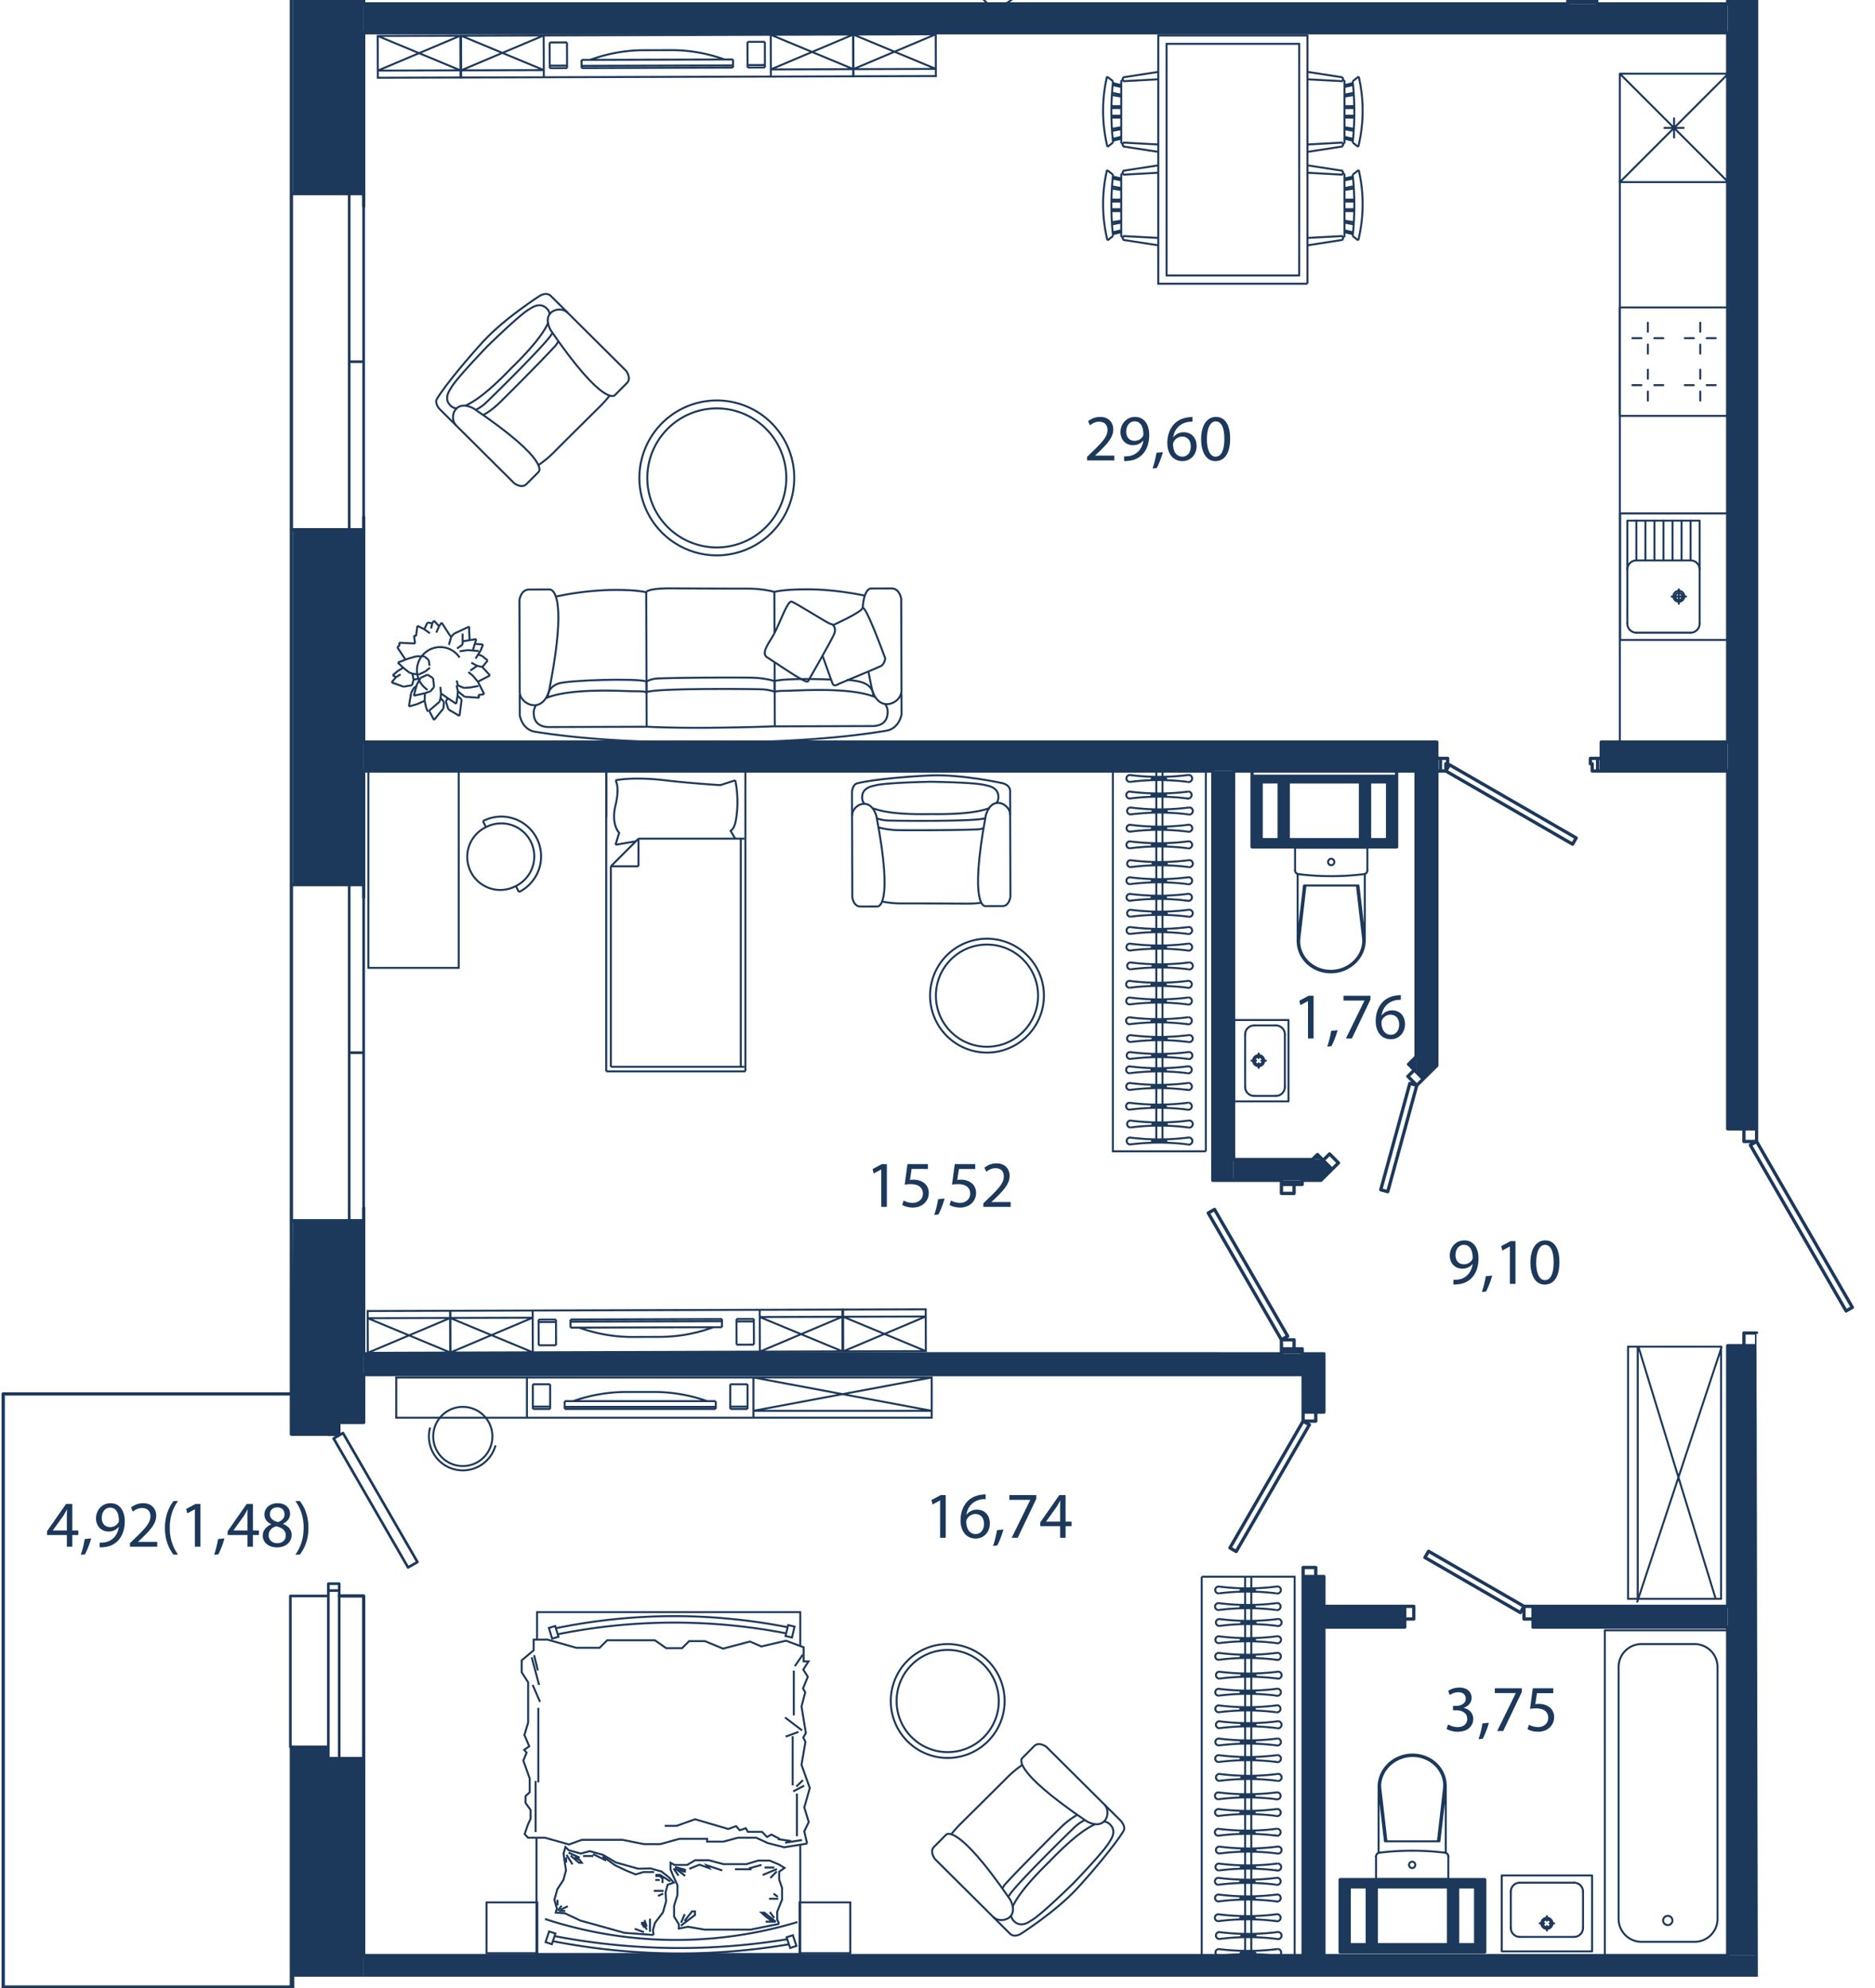 <svg version="1.1" xmlns="http://www.w3.org/2000/svg" xmlns:xlink="http://www.w3.org/1999/xlink" viewBox="0.385 379.07 142.734 151.319"><path fill="none" d="M134.202 529.509H22.789v.88H.385v-45.633h22.019V379.07h111.908v86.091h8.807v15.413h-9.028z"></path><path fill="none" d="M28.183 381.546h103.624v146.146H28.183v-27.33h-5.78v29.807H.607v-45.33h21.798v3.633h5.614z"></path><clipPath id="a"><path fill="none" d="M134.202 529.509H22.789v.88H.385v-45.633h22.019V379.07h111.908v86.091h8.807v15.413h-9.028z"></path></clipPath><g clip-path="url(#a)"><path fill-rule="evenodd" clip-rule="evenodd" fill="#1c385a" d="M28.068 765.076v-7.448H22.69v7.448h5.38zm-5.379-33.029h5.38V713.53h-2.804l-2.877.072.301 18.446zm2.531-44.1h2.848V662.82H22.69l-.118 25.128h2.65zm2.848-50.708v-24.876H22.69v24.876h5.38zm0-50.457V566.74h-2.69l-.037-.894h-2.774v20.936h5.501zm0-45.623v-28.25h-2.687v-.893h-2.814v30.037h2.774v-.894h2.727zm-1.847-53.83h1.847v-15.352H22.69l-.122 16.245 3.639.042.015-.935zm1.847-40.933v-27.009H22.69v27.009h5.38zm-5.379-52.59h5.38v-25.735h-5.38v25.735zm0-51.317h5.38v-21.18h-5.38v21.18zm0-46.76h5.38V277.04h-2.69v-.894h-2.812l.122 19.581zm2.857-44.269h2.522v-22.555h-3.062l.179-.894h-2.618v24.343h2.812l.167-.894zm.464-48.136h2.058v-20.768H22.69l-.122 21.662 3.443.04v-.934zm2.058-46.349v-21.06H22.69v21.06h5.38zm0-46.64V85.183H22.69v25.152h5.38zM22.69 59.602h5.38V42.548h-5.38v17.055zm0-42.635h5.38V.945h-5.502l.122 16.022z"></path><path fill-rule="evenodd" clip-rule="evenodd" fill="#1c385a" d="M124.687 437.748h7.218v-2.2h-9.627v2.2h2.41zm-30.397 0h15.473v-2.2H28.068v2.2H94.29zm5.295 45.936v-1.582H28.068v1.582h71.517zm25.102-102.118h7.218v-2.2H28.068v2.2h96.619zM99.585 527.9h1.582v-28.847h-1.582v28.848zm0-41.362h1.582v-4.436h-1.582v4.436zm26.588 43.563h7.915v-1.1l.018-.013v-1.087H28.068v2.2h98.105zm-1.486-27.197h7.218v-1.582h-14.819v1.582h7.601zm-23.52 0h6.154v-1.582h-6.154v1.583zm1.237 24.722h11.003v-5.502h-11.003v5.501zm2.751-.55v-4.402h5.502v4.401h-5.502zm-2.063 0v-4.402h1.376v4.401h-1.376zm9.627 0h-1.375v-4.402h1.375v4.401zm-6.017-83.551v-5.501H95.7v5.5h11.002zm-2.75-.55H98.45v-4.402h5.5v4.401zm2.063 0h-1.376v-4.402h1.376v4.402zm-9.627 0v-4.402h1.375v4.402h-1.375zm12.34 18.213 1.035-1.025v-22.415h-1.582v22.887l.352.355.195.198zM97.935 468.9h3.004l.85-.842-.733-.74H94.29v1.581h3.645z"></path><path fill-rule="evenodd" clip-rule="evenodd" fill="#1c385a" d="M94.29 468.9v-31.152h-1.58V468.9h1.581z"></path><g fill="#1c385a"><path fill-rule="evenodd" clip-rule="evenodd" d="M100.939 467.318h.117l-.38-.384-.388.384h.65zm7.242-6.683v-1.131l-.566.56.436.44.13.131z"></path><path d="m100.798 467.318.13-.13m6.905-6.905.106-.107"></path></g><path fill-rule="evenodd" clip-rule="evenodd" fill="#1c385a" d="M97.935 482.102h1.581v-.378h-1.581v.378zm.962-12.893h.62v-.31h-1.582v.31h.962zm35.209 58.691v-46.416h-2.2V527.9h2.199zm-2.2-62.92h2.2V336.696h-2.2V464.98zm-12.17-85.614h2.2v-17.811h-1.1v.034h-1.1v17.777zm6.437 178.238h2.2V530.1h-2.2v27.503zm6.333 0h1.582V530.1h-1.582v27.503z"></path><path fill="none" stroke="#1c385a" stroke-width=".15" stroke-miterlimit="10" d="M124.321 481.558h7.08v19.192h-7.08zm.736 0v19.192m.047-19.197 5.887 19.197m-5.989.279 6.45-19.471m-35.812 17.51v28.702m-.471-28.702v28.702m2.372-19.656a.27.27 0 0 0 .34-.17.27.27 0 0 0-.169-.34.378.378 0 0 0-.086-.013m-4.447.009a17.51 17.51 0 0 0 4.447-.01m-4.447.01a.259.259 0 0 0-.283.233.26.26 0 0 0 .234.285h.042"></path><path fill="none" stroke="#1c385a" stroke-width=".15" stroke-miterlimit="10" d="M97.541 508.114a17.645 17.645 0 0 0-4.369.004"></path><path fill="none" stroke="#1c385a" stroke-width=".15" stroke-miterlimit="10" d="M95.926 507.87c0-.037-.25-.066-.555-.066-.308 0-.557.03-.557.067 0 .04.25.071.557.071.306 0 .555-.032.555-.071m1.601 1.508a.27.27 0 0 0 .17-.511.282.282 0 0 0-.085-.013m-4.448.007a17.65 17.65 0 0 0 4.448-.007m-4.448.007a.26.26 0 1 0-.006.52"></path><path fill="none" stroke="#1c385a" stroke-width=".15" stroke-miterlimit="10" d="M97.527 509.379a17.5 17.5 0 0 0-4.37.003"></path><path fill="none" stroke="#1c385a" stroke-width=".15" stroke-miterlimit="10" d="M95.912 509.135c0-.038-.25-.07-.555-.07-.308 0-.558.032-.558.07 0 .038.25.071.558.071.305 0 .555-.033.555-.071m1.68 1.455a.266.266 0 0 0 .338-.17.268.268 0 0 0-.254-.354m-4.446.007a17.53 17.53 0 0 0 4.446-.007m-4.446.007a.262.262 0 0 0-.284.237.263.263 0 0 0 .278.283"></path><path fill="none" stroke="#1c385a" stroke-width=".15" stroke-miterlimit="10" d="M97.592 510.59a17.544 17.544 0 0 0-4.368.003"></path><path fill="none" stroke="#1c385a" stroke-width=".15" stroke-miterlimit="10" d="M95.974 510.346c0-.039-.247-.07-.554-.07-.306 0-.554.031-.554.07 0 .04.248.07.554.07.307 0 .554-.03.554-.07m1.577 1.557a.269.269 0 0 0 .17-.51.247.247 0 0 0-.085-.016"></path><path fill="none" stroke="#1c385a" stroke-width=".15" stroke-miterlimit="10" d="M93.19 511.386c1.476.186 2.97.185 4.446-.005m-4.446.005a.259.259 0 0 0-.284.236c-.013.143.09.27.236.282.01.003.026.003.041.003m4.368-.004a17.487 17.487 0 0 0-4.368.004"></path><path fill="none" stroke="#1c385a" stroke-width=".15" stroke-miterlimit="10" d="M95.934 511.662c0-.04-.248-.072-.555-.072-.305 0-.554.032-.554.072 0 .037.25.067.554.067.307 0 .555-.03.555-.067m1.607 1.503a.269.269 0 1 0 .085-.523"></path><path fill="none" stroke="#1c385a" stroke-width=".15" stroke-miterlimit="10" d="M93.179 512.65c1.477.188 2.972.185 4.447-.006m-4.447.006a.26.26 0 1 0-.006.518"></path><path fill="none" stroke="#1c385a" stroke-width=".15" stroke-miterlimit="10" d="M97.541 513.165a17.693 17.693 0 0 0-4.369.003"></path><path fill="none" stroke="#1c385a" stroke-width=".15" stroke-miterlimit="10" d="M95.926 512.924c0-.038-.25-.07-.555-.07-.308 0-.557.032-.557.07 0 .038.25.07.557.07.306 0 .555-.032.555-.07m1.672 1.672a.266.266 0 0 0 .337-.17.27.27 0 0 0-.17-.34.281.281 0 0 0-.084-.012m-4.447.007a17.51 17.51 0 0 0 4.447-.007m-4.447.007a.26.26 0 0 0-.048.518h.043"></path><path fill="none" stroke="#1c385a" stroke-width=".15" stroke-miterlimit="10" d="M97.598 514.596a17.592 17.592 0 0 0-4.37.003"></path><path fill="none" stroke="#1c385a" stroke-width=".15" stroke-miterlimit="10" d="M95.979 514.354c0-.038-.249-.067-.554-.067-.307 0-.555.029-.555.067 0 .038.248.068.555.068.305 0 .554-.03.554-.068m1.537 1.643a.268.268 0 1 0 .086-.521m-4.446.008c1.476.187 2.969.181 4.446-.008m-4.446.008a.26.26 0 1 0-.049.518c.013 0 .027.002.042 0"></path><path fill="none" stroke="#1c385a" stroke-width=".15" stroke-miterlimit="10" d="M97.516 515.997a17.695 17.695 0 0 0-4.367.004"></path><path fill="none" stroke="#1c385a" stroke-width=".15" stroke-miterlimit="10" d="M95.9 515.757c0-.04-.25-.07-.555-.07-.305 0-.554.03-.554.07 0 .037.249.069.554.069.305 0 .554-.032.554-.07m1.625 1.513a.27.27 0 0 0 .17-.513.291.291 0 0 0-.085-.015"></path><path fill="none" stroke="#1c385a" stroke-width=".15" stroke-miterlimit="10" d="M93.164 516.75a17.54 17.54 0 0 0 4.445-.006m-4.445.006a.263.263 0 0 0-.284.235.261.261 0 0 0 .232.284.15.15 0 0 0 .046.002m4.366-.002a17.365 17.365 0 0 0-4.366.002"></path><path fill="none" stroke="#1c385a" stroke-width=".15" stroke-miterlimit="10" d="M95.908 517.023c0-.038-.248-.07-.554-.07-.305 0-.555.032-.555.07 0 .04.25.07.555.07.306 0 .554-.03.554-.07m1.612 1.748a.269.269 0 1 0 .085-.525"></path><path fill="none" stroke="#1c385a" stroke-width=".15" stroke-miterlimit="10" d="M93.158 518.257a17.79 17.79 0 0 0 4.447-.01m-4.447.01a.26.26 0 1 0-.006.517m4.368-.003a17.441 17.441 0 0 0-4.368.003"></path><path fill="none" stroke="#1c385a" stroke-width=".15" stroke-miterlimit="10" d="M95.904 518.528c0-.037-.248-.071-.556-.071-.305 0-.554.034-.554.071 0 .038.249.07.554.07.308 0 .556-.032.556-.07m1.688 1.6a.271.271 0 0 0 .34-.174.27.27 0 0 0-.255-.352m-4.447.009a17.58 17.58 0 0 0 4.447-.009m-4.447.009a.26.26 0 0 0-.284.235.262.262 0 0 0 .278.284m4.368-.002a17.393 17.393 0 0 0-4.368.002"></path><path fill="none" stroke="#1c385a" stroke-width=".15" stroke-miterlimit="10" d="M95.976 519.882c0-.038-.249-.07-.556-.07-.306 0-.554.032-.554.07 0 .04.248.071.554.071.307 0 .556-.03.556-.071m-4.113-20.814h7.076v29.386"></path><path fill="none" stroke="#1c385a" stroke-width=".15" stroke-miterlimit="10" d="M97.541 500.332a.27.27 0 0 0 .34-.172.266.266 0 0 0-.169-.337.283.283 0 0 0-.086-.015m-4.447.009a17.51 17.51 0 0 0 4.447-.009m-4.447.009a.261.261 0 0 0-.283.233.259.259 0 0 0 .234.285h.042"></path><path fill="none" stroke="#1c385a" stroke-width=".15" stroke-miterlimit="10" d="M97.541 500.332a17.66 17.66 0 0 0-4.369.003"></path><path fill="none" stroke="#1c385a" stroke-width=".15" stroke-miterlimit="10" d="M95.926 500.09c0-.04-.25-.069-.555-.069-.308 0-.557.029-.557.07 0 .037.25.066.557.066.306 0 .555-.03.555-.067m1.601 1.505a.269.269 0 0 0 .17-.51.285.285 0 0 0-.085-.016"></path><path fill="none" stroke="#1c385a" stroke-width=".15" stroke-miterlimit="10" d="M93.164 501.078c1.476.188 2.971.185 4.448-.006m-4.448.006a.263.263 0 0 0-.282.237.258.258 0 0 0 .233.282c.015.005.03.005.043.003"></path><path fill="none" stroke="#1c385a" stroke-width=".15" stroke-miterlimit="10" d="M97.527 501.595a17.489 17.489 0 0 0-4.37.005"></path><path fill="none" stroke="#1c385a" stroke-width=".15" stroke-miterlimit="10" d="M95.912 501.352c0-.037-.25-.069-.555-.069-.308 0-.558.032-.558.07 0 .039.25.07.558.07.305 0 .555-.031.555-.07m1.68 1.453a.27.27 0 1 0 .084-.526"></path><path fill="none" stroke="#1c385a" stroke-width=".15" stroke-miterlimit="10" d="M93.23 502.29c1.476.187 2.972.184 4.446-.007m-4.446.007a.264.264 0 0 0-.284.234.259.259 0 0 0 .235.283.193.193 0 0 0 .043.003m4.368-.004a17.577 17.577 0 0 0-4.368.004"></path><path fill="none" stroke="#1c385a" stroke-width=".15" stroke-miterlimit="10" d="M95.974 502.564c0-.04-.247-.071-.554-.071-.306 0-.554.031-.554.071 0 .038.248.07.554.07.307 0 .554-.032.554-.07m1.577 1.556a.268.268 0 0 0 .34-.17.267.267 0 0 0-.17-.34.245.245 0 0 0-.085-.015m-4.446.009a17.41 17.41 0 0 0 4.446-.01m-4.446.01a.258.258 0 0 0-.284.237.258.258 0 0 0 .236.28.086.086 0 0 0 .041 0m4.368-.001a17.497 17.497 0 0 0-4.368.002"></path><path fill="none" stroke="#1c385a" stroke-width=".15" stroke-miterlimit="10" d="M95.934 503.877c0-.04-.248-.072-.555-.072-.305 0-.554.031-.554.072 0 .037.25.069.554.069.307 0 .555-.032.555-.07m1.607 1.507a.266.266 0 0 0 .34-.17.271.271 0 0 0-.169-.342.322.322 0 0 0-.086-.012m-4.447.009c1.477.187 2.972.183 4.447-.009m-4.447.009a.263.263 0 0 0-.283.235.258.258 0 0 0 .276.283"></path><path fill="none" stroke="#1c385a" stroke-width=".15" stroke-miterlimit="10" d="M97.541 505.383c-1.45-.18-2.918-.18-4.369.003"></path><path fill="none" stroke="#1c385a" stroke-width=".15" stroke-miterlimit="10" d="M95.926 505.14c0-.038-.25-.068-.555-.068-.308 0-.557.03-.557.068 0 .038.25.07.557.07.306 0 .555-.032.555-.07m1.672 1.673a.266.266 0 0 0 .337-.169.269.269 0 0 0-.17-.34.275.275 0 0 0-.084-.012m-4.447.008a17.79 17.79 0 0 0 4.447-.008m-4.447.008a.256.256 0 0 0-.283.233c-.015.144.09.27.235.286h.043"></path><path fill="none" stroke="#1c385a" stroke-width=".15" stroke-miterlimit="10" d="M97.598 506.813a17.51 17.51 0 0 0-4.37.006"></path><path fill="none" stroke="#1c385a" stroke-width=".15" stroke-miterlimit="10" d="M95.979 506.572c0-.039-.249-.07-.554-.07-.307 0-.555.031-.555.07 0 .037.248.068.555.068.305 0 .554-.03.554-.068m-4.116-7.504v29.386h7.076m-1.38-7.036a.266.266 0 0 0 .34-.171.267.267 0 0 0-.17-.34.268.268 0 0 0-.085-.016"></path><path fill="none" stroke="#1c385a" stroke-width=".15" stroke-miterlimit="10" d="M93.197 520.903c1.477.183 2.97.182 4.447-.009m-4.447.009a.256.256 0 0 0-.283.235.263.263 0 0 0 .275.282"></path><path fill="none" stroke="#1c385a" stroke-width=".15" stroke-miterlimit="10" d="M97.559 521.418a17.593 17.593 0 0 0-4.37.002"></path><path fill="none" stroke="#1c385a" stroke-width=".15" stroke-miterlimit="10" d="M95.943 521.174c0-.037-.25-.07-.555-.07-.308 0-.555.033-.555.07 0 .038.247.07.555.07.306 0 .555-.032.555-.07m1.573 1.328a.268.268 0 1 0 .086-.52m-4.446.008c1.476.187 2.969.181 4.446-.009m-4.446.009a.26.26 0 1 0-.049.518c.013-.001.027.002.042-.001"></path><path fill="none" stroke="#1c385a" stroke-width=".15" stroke-miterlimit="10" d="M97.516 522.502a17.689 17.689 0 0 0-4.367.005"></path><path fill="none" stroke="#1c385a" stroke-width=".15" stroke-miterlimit="10" d="M95.9 522.262c0-.039-.25-.069-.555-.069-.305 0-.554.03-.554.07 0 .036.249.068.554.068.305 0 .554-.032.554-.069m1.625 1.512a.27.27 0 0 0 .17-.513c-.027-.007-.054-.014-.085-.014"></path><path fill="none" stroke="#1c385a" stroke-width=".15" stroke-miterlimit="10" d="M93.164 523.256a17.54 17.54 0 0 0 4.445-.006m-4.445.006a.263.263 0 0 0-.284.235.261.261 0 0 0 .232.283.15.15 0 0 0 .046.002m4.366-.002a17.374 17.374 0 0 0-4.366.002"></path><path fill="none" stroke="#1c385a" stroke-width=".15" stroke-miterlimit="10" d="M95.908 523.529c0-.038-.248-.07-.554-.07-.305 0-.555.032-.555.07 0 .04.25.07.555.07.306 0 .554-.03.554-.07m1.612 1.748a.269.269 0 1 0 .085-.525m-4.447.01c1.476.183 2.972.181 4.447-.01m-4.447.01a.26.26 0 1 0-.006.517m4.368-.002a17.453 17.453 0 0 0-4.368.002"></path><path fill="none" stroke="#1c385a" stroke-width=".15" stroke-miterlimit="10" d="M95.904 525.034c0-.038-.248-.072-.556-.072-.305 0-.554.034-.554.072 0 .037.249.069.554.069.308 0 .556-.032.556-.07m1.688 1.601a.271.271 0 0 0 .34-.174.27.27 0 0 0-.255-.352m-4.447.009c1.476.185 2.972.182 4.447-.01m-4.447.01a.261.261 0 0 0-.284.235.262.262 0 0 0 .278.283m4.368-.001a17.393 17.393 0 0 0-4.368.001"></path><path fill="none" stroke="#1c385a" stroke-width=".15" stroke-miterlimit="10" d="M95.976 526.387c0-.037-.249-.069-.556-.069-.306 0-.554.032-.554.07 0 .04.248.07.554.07.307 0 .556-.03.556-.07m1.583 1.535a.266.266 0 0 0 .34-.17.267.267 0 0 0-.17-.34.265.265 0 0 0-.085-.016"></path><path fill="none" stroke="#1c385a" stroke-width=".15" stroke-miterlimit="10" d="M93.197 527.409c1.477.182 2.97.182 4.447-.009m-4.447.009a.257.257 0 0 0-.283.235.263.263 0 0 0 .275.282"></path><path fill="none" stroke="#1c385a" stroke-width=".15" stroke-miterlimit="10" d="M97.559 527.923a17.598 17.598 0 0 0-4.37.003"></path><path fill="none" stroke="#1c385a" stroke-width=".15" stroke-miterlimit="10" d="M95.943 527.68c0-.038-.25-.07-.555-.07-.308 0-.555.032-.555.07 0 .037.247.069.555.069.306 0 .555-.032.555-.07m-7.063-90.371v28.702m-.471-28.702v28.702m2.373-19.656c.14.045.293-.03.34-.17a.27.27 0 0 0-.17-.34.373.373 0 0 0-.086-.013m-4.447.009a17.51 17.51 0 0 0 4.447-.009m-4.447.009a.26.26 0 0 0-.283.233.26.26 0 0 0 .234.285h.043"></path><path fill="none" stroke="#1c385a" stroke-width=".15" stroke-miterlimit="10" d="M90.782 446.354a17.653 17.653 0 0 0-4.37.004"></path><path fill="none" stroke="#1c385a" stroke-width=".15" stroke-miterlimit="10" d="M89.166 446.11c0-.037-.249-.066-.555-.066-.307 0-.557.03-.557.067 0 .04.25.071.557.071.306 0 .555-.031.555-.071m1.602 1.508a.267.267 0 0 0 .339-.17.27.27 0 0 0-.17-.341.281.281 0 0 0-.085-.013m-4.448.007a17.65 17.65 0 0 0 4.448-.007m-4.448.007a.26.26 0 1 0-.006.52m4.37-.003a17.5 17.5 0 0 0-4.37.003"></path><path fill="none" stroke="#1c385a" stroke-width=".15" stroke-miterlimit="10" d="M89.152 447.375c0-.038-.25-.07-.555-.07-.308 0-.558.032-.558.07 0 .038.25.071.558.071.305 0 .555-.033.555-.07m1.68 1.454a.266.266 0 0 0 .338-.17.268.268 0 0 0-.254-.354m-4.446.007c1.476.187 2.972.184 4.446-.007m-4.446.007a.262.262 0 0 0-.284.237.263.263 0 0 0 .278.283"></path><path fill="none" stroke="#1c385a" stroke-width=".15" stroke-miterlimit="10" d="M90.832 448.83a17.544 17.544 0 0 0-4.368.003"></path><path fill="none" stroke="#1c385a" stroke-width=".15" stroke-miterlimit="10" d="M89.215 448.586c0-.039-.248-.07-.555-.07-.306 0-.554.031-.554.07 0 .04.248.07.554.07.307 0 .555-.03.555-.07m1.576 1.557a.269.269 0 0 0 .17-.51.248.248 0 0 0-.085-.015"></path><path fill="none" stroke="#1c385a" stroke-width=".15" stroke-miterlimit="10" d="M86.43 449.627a17.64 17.64 0 0 0 4.446-.006m-4.446.006a.259.259 0 0 0-.284.236.257.257 0 0 0 .236.281c.011.003.027.003.041.003m4.368-.004a17.488 17.488 0 0 0-4.368.004"></path><path fill="none" stroke="#1c385a" stroke-width=".15" stroke-miterlimit="10" d="M89.174 449.902c0-.04-.247-.071-.555-.071-.305 0-.553.032-.553.07 0 .038.248.068.553.068.308 0 .555-.03.555-.067m1.608 1.503c.14.05.293-.028.34-.17a.27.27 0 0 0-.256-.353"></path><path fill="none" stroke="#1c385a" stroke-width=".15" stroke-miterlimit="10" d="M86.419 450.89c1.477.188 2.972.186 4.447-.006m-4.447.006a.26.26 0 1 0-.006.518m4.369-.003a17.653 17.653 0 0 0-4.37.004"></path><path fill="none" stroke="#1c385a" stroke-width=".15" stroke-miterlimit="10" d="M89.166 451.164c0-.038-.249-.07-.555-.07-.307 0-.557.032-.557.07 0 .038.25.071.557.071.306 0 .555-.033.555-.071m1.672 1.672a.266.266 0 0 0 .337-.17.27.27 0 0 0-.17-.339.28.28 0 0 0-.084-.012"></path><path fill="none" stroke="#1c385a" stroke-width=".15" stroke-miterlimit="10" d="M86.474 452.321c1.477.188 2.972.183 4.447-.006m-4.447.006a.26.26 0 0 0-.048.518h.043"></path><path fill="none" stroke="#1c385a" stroke-width=".15" stroke-miterlimit="10" d="M90.838 452.836a17.592 17.592 0 0 0-4.37.003"></path><path fill="none" stroke="#1c385a" stroke-width=".15" stroke-miterlimit="10" d="M89.22 452.594c0-.038-.25-.067-.555-.067-.307 0-.554.03-.554.067 0 .038.247.068.554.068.305 0 .554-.03.554-.068m1.537 1.643a.268.268 0 1 0 .086-.521m-4.446.008c1.476.187 2.97.182 4.446-.008m-4.446.008a.26.26 0 1 0-.049.518c.013 0 .027.002.043 0"></path><path fill="none" stroke="#1c385a" stroke-width=".15" stroke-miterlimit="10" d="M90.756 454.237a17.695 17.695 0 0 0-4.366.004"></path><path fill="none" stroke="#1c385a" stroke-width=".15" stroke-miterlimit="10" d="M89.14 453.997c0-.04-.25-.07-.554-.07-.306 0-.555.03-.555.07 0 .037.25.069.555.069.305 0 .553-.032.553-.07m1.625 1.513a.27.27 0 0 0 .17-.513c-.027-.007-.054-.015-.084-.015"></path><path fill="none" stroke="#1c385a" stroke-width=".15" stroke-miterlimit="10" d="M86.404 454.99c1.476.186 2.969.186 4.446-.006m-4.446.006a.263.263 0 0 0-.284.236.261.261 0 0 0 .233.283.17.17 0 0 0 .045.002m4.366-.002a17.373 17.373 0 0 0-4.366.002"></path><path fill="none" stroke="#1c385a" stroke-width=".15" stroke-miterlimit="10" d="M89.148 455.263c0-.037-.248-.069-.554-.069-.305 0-.555.032-.555.07 0 .04.25.07.555.07.306 0 .554-.03.554-.07m1.612 1.748a.27.27 0 0 0 .34-.171.269.269 0 0 0-.254-.355"></path><path fill="none" stroke="#1c385a" stroke-width=".15" stroke-miterlimit="10" d="M86.398 456.497a17.7 17.7 0 0 0 4.448-.01m-4.448.01a.26.26 0 1 0-.006.517m4.368-.002a17.448 17.448 0 0 0-4.368.002"></path><path fill="none" stroke="#1c385a" stroke-width=".15" stroke-miterlimit="10" d="M89.144 456.768c0-.037-.248-.07-.556-.07-.305 0-.554.033-.554.07s.249.07.554.07c.308 0 .556-.032.556-.07m1.688 1.6a.272.272 0 0 0 .34-.174.27.27 0 0 0-.255-.352m-4.447.009a17.58 17.58 0 0 0 4.447-.009m-4.447.009a.261.261 0 0 0-.284.235.262.262 0 0 0 .278.284m4.368-.002a17.392 17.392 0 0 0-4.368.002"></path><path fill="none" stroke="#1c385a" stroke-width=".15" stroke-miterlimit="10" d="M89.216 458.122c0-.038-.249-.07-.556-.07-.306 0-.554.032-.554.07 0 .04.248.071.554.071.307 0 .556-.03.556-.071m-4.113-20.814h7.077v29.386"></path><path fill="none" stroke="#1c385a" stroke-width=".15" stroke-miterlimit="10" d="M90.782 438.572a.27.27 0 0 0 .34-.171.266.266 0 0 0-.256-.353m-4.447.009a17.51 17.51 0 0 0 4.447-.009m-4.447.009a.261.261 0 0 0-.283.233.259.259 0 0 0 .234.285h.043"></path><path fill="none" stroke="#1c385a" stroke-width=".15" stroke-miterlimit="10" d="M90.782 438.572c-1.45-.18-2.92-.18-4.37.003"></path><path fill="none" stroke="#1c385a" stroke-width=".15" stroke-miterlimit="10" d="M89.166 438.33c0-.04-.249-.069-.555-.069-.307 0-.557.029-.557.07 0 .037.25.066.557.066.306 0 .555-.029.555-.067m1.602 1.506a.27.27 0 0 0 .17-.51.284.284 0 0 0-.086-.017"></path><path fill="none" stroke="#1c385a" stroke-width=".15" stroke-miterlimit="10" d="M86.404 439.318c1.476.188 2.971.185 4.448-.005m-4.448.005a.263.263 0 0 0-.282.237.258.258 0 0 0 .233.282c.015.005.03.005.043.003m4.37-.004a17.495 17.495 0 0 0-4.37.004"></path><path fill="none" stroke="#1c385a" stroke-width=".15" stroke-miterlimit="10" d="M89.152 439.592c0-.037-.25-.069-.555-.069-.308 0-.558.032-.558.07 0 .039.25.07.558.07.305 0 .555-.031.555-.07m1.68 1.453a.27.27 0 1 0 .084-.526"></path><path fill="none" stroke="#1c385a" stroke-width=".15" stroke-miterlimit="10" d="M86.47 440.53c1.476.187 2.972.184 4.446-.006m-4.446.006a.264.264 0 0 0-.284.234.259.259 0 0 0 .236.283.194.194 0 0 0 .042.003m4.368-.004a17.579 17.579 0 0 0-4.368.004"></path><path fill="none" stroke="#1c385a" stroke-width=".15" stroke-miterlimit="10" d="M89.215 440.804c0-.04-.248-.07-.555-.07-.306 0-.554.03-.554.07 0 .039.248.07.554.07.307 0 .555-.031.555-.07m1.576 1.556a.268.268 0 0 0 .34-.17.267.267 0 0 0-.17-.34.246.246 0 0 0-.085-.015m-4.446.009c1.477.185 2.97.185 4.446-.009m-4.446.009a.258.258 0 0 0-.284.237.258.258 0 0 0 .236.28.085.085 0 0 0 .041 0m4.368-.001a17.497 17.497 0 0 0-4.368.002"></path><path fill="none" stroke="#1c385a" stroke-width=".15" stroke-miterlimit="10" d="M89.174 442.117c0-.04-.247-.071-.555-.071-.305 0-.553.03-.553.07 0 .039.248.07.553.07.308 0 .555-.031.555-.07m1.608 1.507c.14.05.293-.029.34-.17a.27.27 0 0 0-.17-.341.318.318 0 0 0-.086-.013m-4.447.009c1.477.187 2.972.183 4.447-.009m-4.447.009a.263.263 0 0 0-.283.235.258.258 0 0 0 .277.283"></path><path fill="none" stroke="#1c385a" stroke-width=".15" stroke-miterlimit="10" d="M90.782 443.623c-1.45-.18-2.92-.18-4.37.003"></path><path fill="none" stroke="#1c385a" stroke-width=".15" stroke-miterlimit="10" d="M89.166 443.38c0-.038-.249-.068-.555-.068-.307 0-.557.03-.557.068s.25.07.557.07c.306 0 .555-.032.555-.07m1.672 1.673a.266.266 0 0 0 .337-.169.269.269 0 0 0-.17-.34.272.272 0 0 0-.084-.012m-4.447.009a17.8 17.8 0 0 0 4.447-.009m-4.447.009a.256.256 0 0 0-.283.233.262.262 0 0 0 .235.285h.043"></path><path fill="none" stroke="#1c385a" stroke-width=".15" stroke-miterlimit="10" d="M90.838 445.053a17.51 17.51 0 0 0-4.37.006"></path><path fill="none" stroke="#1c385a" stroke-width=".15" stroke-miterlimit="10" d="M89.22 444.812c0-.038-.25-.07-.555-.07-.307 0-.554.032-.554.07 0 .037.247.068.554.068.305 0 .554-.03.554-.068m-4.116-7.504v29.386h7.077m-1.381-7.036a.266.266 0 0 0 .34-.171.267.267 0 0 0-.17-.34.267.267 0 0 0-.085-.016"></path><path fill="none" stroke="#1c385a" stroke-width=".15" stroke-miterlimit="10" d="M86.437 459.143c1.477.183 2.97.182 4.447-.008m-4.447.008a.257.257 0 0 0-.283.235.263.263 0 0 0 .276.282"></path><path fill="none" stroke="#1c385a" stroke-width=".15" stroke-miterlimit="10" d="M90.799 459.658a17.595 17.595 0 0 0-4.37.002"></path><path fill="none" stroke="#1c385a" stroke-width=".15" stroke-miterlimit="10" d="M89.183 459.414c0-.037-.25-.07-.555-.07-.308 0-.555.033-.555.07 0 .038.247.07.555.07.306 0 .555-.032.555-.07m1.573 1.329a.268.268 0 1 0 .086-.522m-4.446.009c1.476.187 2.97.181 4.446-.009m-4.446.009a.26.26 0 1 0-.049.518c.013 0 .027.002.043 0"></path><path fill="none" stroke="#1c385a" stroke-width=".15" stroke-miterlimit="10" d="M90.756 460.743a17.7 17.7 0 0 0-4.366.004"></path><path fill="none" stroke="#1c385a" stroke-width=".15" stroke-miterlimit="10" d="M89.14 460.502c0-.039-.25-.069-.554-.069-.306 0-.555.03-.555.07 0 .036.25.068.555.068.305 0 .553-.032.553-.069m1.625 1.512a.27.27 0 0 0 .17-.513.328.328 0 0 0-.084-.014"></path><path fill="none" stroke="#1c385a" stroke-width=".15" stroke-miterlimit="10" d="M86.404 461.496c1.476.186 2.969.185 4.446-.006m-4.446.006a.263.263 0 0 0-.284.235.261.261 0 0 0 .233.283.15.15 0 0 0 .045.002m4.366-.002a17.374 17.374 0 0 0-4.366.002"></path><path fill="none" stroke="#1c385a" stroke-width=".15" stroke-miterlimit="10" d="M89.148 461.769c0-.038-.248-.07-.554-.07-.305 0-.555.032-.555.07 0 .04.25.07.555.07.306 0 .554-.03.554-.07m1.612 1.748a.269.269 0 1 0 .085-.525"></path><path fill="none" stroke="#1c385a" stroke-width=".15" stroke-miterlimit="10" d="M86.398 463.002a17.7 17.7 0 0 0 4.448-.01m-4.448.01a.26.26 0 1 0-.006.517m4.368-.002a17.451 17.451 0 0 0-4.368.002"></path><path fill="none" stroke="#1c385a" stroke-width=".15" stroke-miterlimit="10" d="M89.144 463.274c0-.038-.248-.071-.556-.071-.305 0-.554.033-.554.07 0 .039.249.07.554.07.308 0 .556-.031.556-.07m1.688 1.601a.271.271 0 0 0 .34-.174.27.27 0 0 0-.255-.352m-4.447.009c1.476.185 2.972.182 4.447-.01m-4.447.01a.261.261 0 0 0-.284.235.262.262 0 0 0 .278.283"></path><path fill="none" stroke="#1c385a" stroke-width=".15" stroke-miterlimit="10" d="M90.832 464.874a17.387 17.387 0 0 0-4.368.001"></path><path fill="none" stroke="#1c385a" stroke-width=".15" stroke-miterlimit="10" d="M89.216 464.628c0-.038-.249-.07-.556-.07-.306 0-.554.032-.554.07 0 .04.248.07.554.07.307 0 .556-.03.556-.07m1.583 1.536a.266.266 0 0 0 .34-.172.267.267 0 0 0-.17-.34.265.265 0 0 0-.085-.015"></path><path fill="none" stroke="#1c385a" stroke-width=".15" stroke-miterlimit="10" d="M86.437 465.649c1.477.183 2.97.182 4.447-.009m-4.447.009a.257.257 0 0 0-.283.235.263.263 0 0 0 .276.282"></path><path fill="none" stroke="#1c385a" stroke-width=".15" stroke-miterlimit="10" d="M90.799 466.164a17.606 17.606 0 0 0-4.37.002"></path><path fill="none" stroke="#1c385a" stroke-width=".15" stroke-miterlimit="10" d="M89.183 465.92c0-.038-.25-.07-.555-.07-.308 0-.555.032-.555.07 0 .037.247.069.555.069.306 0 .555-.032.555-.07m-56.055 21.797a2.58 2.58 0 1 0 4.979 1.355"></path><path fill="none" stroke="#1c385a" stroke-width=".15" stroke-miterlimit="10" d="M35.026 490.566a2.252 2.252 0 1 0 1.18-4.347 2.252 2.252 0 0 0-1.18 4.347z"></path><path fill="none" stroke="#1c385a" stroke-width=".15" stroke-miterlimit="10" d="M30.55 483.905h9.949v3.062h-9.95zm12.818 2.235h11.504m-11.504-.436h11.504m0 .596v-.596m-11.504 0v.595m6.652-1.291h-1.8m-4.852 1.292h11.504m-12.607-1.88h-1.318m0 0v1.88m0 0h1.318m0 0v-1.88m-1.318 1.699h1.318m-1.766-2.214H57.74m-17.241 3.062H57.74m-17.241-3.062v3.062m9.521-1.959c1.43-.018 2.851.22 4.198.696m-10.196 0a12.135 12.135 0 0 1 4.198-.696m7.754-.588h1.318m0 0v1.88m0 0h-1.318m0 0v-1.88m1.318 1.699h-1.318m1.766-2.214v3.062m0-3.064h13.57v3.063H57.74zm0 2.538h13.57m-13.57 0 13.57-2.538m0 2.538-13.57-2.538m-16.514 35.029v8.847h20.078v-4.651m-1.548-4.098-.654-.339-.329.184-.38-.392h-1.078l-.153-.273-.468.153-.273-.314-.598.217-2.527-.74-1.406.502h-.907m9.622 1.153-1.012-.143m1.845.07-1.288.203m1.02-8.436-.975.362m1.247-.472-1.297-.986m.749-3.906.599-.871m.017 9.548-.504.49m.597-.07-.835.434m-19.438-9.206-.288-1.16m.382 2.267-.562-2.104m.632 3.39-.56-1.286m.432 7.416v-5.675m-.209 9.454v-3.886m19.655-4.989v-3.415m-.085 8.74v-3.745m.323 7.613v-3.25m.254 3.892v3.668m-20.036-19.273v-2.093h20.036v2.581"></path><path fill="none" stroke="#1c385a" stroke-width=".15" stroke-miterlimit="10" d="m61.828 519.378-1.743.28-1.264-.323-.864-.403h-1.399l-1.106.298h-1.238v-.216h-2.101l-1.455.403h-1.265l-1.618-.323h-3.101l-.97.35-1.833-.512H40.58l-.255-.282.234-.683.216-.486v-.666l-.383-.531v-.516l.315-.302v-1.049l-.484-1.358.25-.6-.183-.216.383-.268-.368-.865.284-.935v-3.068l-.49-.767v-.907l.91-.766v-.812h1.053l2.2.622h1.768l.574-.572h3.633l.86.6h1.208l.537-.535h1.208l1.375.57 2.047-.538.871.371 1.88-.435 1.34.5v1.074h.37l-.4.624.346.545-.363.89.165.298-.28 1.071.329 2.031-.198.332.167.33-.3 1.747.633 1.768-.421 1.478.34 1.107-.34.712.218.933m-19.006 4.699v-.428m.219.774.567-.278m-.663.359h.469m-.565-.026.29-.373m.344-3.682v.399m.029-.592.454.73m-.137-.664.634.54h.208l-.153-.208-.385-.22m-.471-.343.856.384m1.037-.126h-.788m1.767.347-1.007-.496m4.653 1.369h-.815l-.592.18-.717-.293-.843-.4-.955-.688m4.351 1.807h-.345m1.146.111-.774-.498h-.289v.082h.261l.208.193v.344m.083.595h-.746m.718.209-.4.178m-1.062 2.759-.706-.261m.911-.167-.165-.498m.165.734-.22-.526h-.139v.082l.194.292m.413.315v-1.005m5.507-3.664-1.185-.395.174.209-.727-.253-.775.314m4.742.032h-1.265m2.022-.331-.962.269m-5.374.027.408.213h.098v-.147l-.762-.201m.028.102.75.571m-.881-.571.375.555m.196 3.582.277-.652m-.293.88 1.074-.815v-.275h-.227l-.57.731m7.104-1.841-.326-.243m.359.39h-.701m.391 1.465-.327-.455m.457.75-.88-.7h-.211l.358.325.505.36h-.555m.669-4.12h-.75m.929.293-.488.504m.505-.684-1.092.456"></path><path fill="none" stroke="#1c385a" stroke-width=".15" stroke-miterlimit="10" d="m50.14 526.333-2.213-.16-1.293-.362-2.072-.576-1.164-.547-.708-.062.088-.312-.19-.662.225-.8.458-.705.202-.729-.123-.799-.063-.483.139-.5.25.245.92.256.68-.183 1.012.281.992.582.801.225.881.247.94-.02.834.23.592.467.352.38-.471.166-.159.573.042.677-.24.853-.608.797-.155.554.052.367"></path><path fill="none" stroke="#1c385a" stroke-width=".15" stroke-miterlimit="10" d="m59.694 525.486-2.172.44h-3.495l-1.268-.217-.698.134v-.325l-.36-.588v-.829l.253-.807v-.754l-.335-.737-.19-.448v-.518l.308.167h.956l.604-.357h1.051l1.112.295h1.746l.9-.272h.864l.696.29.442.269-.408.29v.595l.22.642v.881l-.372.932v.58l.146.337"></path><path fill="none" stroke="#1c385a" stroke-width=".15" stroke-miterlimit="10" d="M41.871 525.115a32.041 32.041 0 0 0 19.217.236m-18.92-22.385.48-.147.25.817-.48.147zm18.506.73-.489-.117.198-.83.488.118zm-18.758 23.181.271-.814.479.16-.272.814zm19.097.287-.477.157-.271-.814.476-.155z"></path><path fill="none" stroke="#1c385a" stroke-width=".15" stroke-miterlimit="10" d="M60.233 503.377a44.77 44.77 0 0 0-17.393.071"></path><path fill="none" stroke="#1c385a" stroke-width=".15" stroke-miterlimit="10" d="M60.344 502.91a44.644 44.644 0 0 0-17.644.078m-.1 23.43a50.36 50.36 0 0 0 17.713.238"></path><path fill="none" stroke="#1c385a" stroke-width=".15" stroke-miterlimit="10" d="M42.472 526.804a50.277 50.277 0 0 0 17.97.24m-23.018-3.191h3.864v3.864h-3.864zm23.825 0h3.863v3.864H61.25z"></path><g fill="none" stroke="#1c385a" stroke-width=".15" stroke-miterlimit="10"><path d="m75.995 524.964-4.432-4.405s-.445-.562-.075-.934l.916-.921s.774-1.038 4.873 4.924c.784 1.463-.72 1.895-1.282 1.336zm8.459-8.562-4.409-4.382s-.563-.438-.933-.064c-.373.373-.913.92-.913.92s-1.033.78 4.926 4.816c1.464.77 1.89-.734 1.33-1.29z"></path><path d="M83.712 517.927c-1.084.477-2.485 1.825-3.447 2.826l-.005.005c-.996.97-2.334 2.38-2.808 3.464m6.983-6.52a.72.72 0 0 1 .458.226c.39.387.267.856-.036 1.293-.27.528-1.722 2.092-2.85 3.27l.121-.122c-1.172 1.136-2.726 2.598-3.254 2.87-.434.305-.903.43-1.293.043a.707.707 0 0 1-.228-.456m5.594-7.227s-.312.135-.657.439c-.345.303-4.998 4.865-5.127 5.38m5.246-6.235s-.537.282-1.113.814c-.456.425-3.261 3.239-4.333 4.408a1.67 1.67 0 0 0-.28.415m1.544-9.437c-.25.163-.69.48-1.196.99-.797.802-3.418 3.396-3.418 3.396s-.537.519-.825.928"></path><path d="m84.454 516.402 1.265 1.257s.39.43.193.758c-.673 1.123-2.561 3.323-3.525 4.37-1.622 1.762-4.31 3.47-4.31 3.47-.573.317-.845-.06-.845-.06l-1.265-1.256"></path></g><g fill="none" stroke="#1c385a" stroke-width=".15" stroke-miterlimit="10"><path d="M75.592 511.591a4.333 4.333 0 1 1-6.128-6.128 4.333 4.333 0 0 1 6.128 6.128z"></path><circle cx="72.528" cy="508.527" r="3.889"></circle></g><path fill="none" stroke="#1c385a" stroke-width=".15" stroke-miterlimit="10" d="m82.973 369.735 1.265 1.258s.39.43.192.757c-.673 1.124-2.56 3.324-3.525 4.37-1.621 1.763-4.309 3.47-4.309 3.47-.574.317-.846-.06-.846-.06l-1.265-1.255"></path><g fill="none" stroke="#1c385a" stroke-width=".15" stroke-miterlimit="10"><path d="m77.283 441.067.02 6.249s-.083.712-.609.713l-1.298.004s-1.281.187.035-6.928c.48-1.588 1.85-.831 1.852-.038zm-12.036.073.02 6.216s.088.708.614.705c.528 0 1.296-.004 1.296-.004s1.282.178-.078-6.89c-.49-1.58-1.854-.817-1.852-.027z"></path><path d="M66.85 440.586c1.104.43 3.048.467 4.436.439h.007c1.39.02 3.333-.032 4.435-.464m-9.548-.327a.72.72 0 0 1-.164-.483c-.002-.55.417-.795.94-.89.563-.182 2.697-.26 4.327-.296h-.172c1.632.026 3.765.09 4.33.272.523.09.944.334.945.883a.707.707 0 0 1-.16.484m-9.067 1.155s.316.125.776.154c.458.03 6.974.095 7.429-.179m-8.118.7s.579.18 1.362.211c.624.022 4.597.016 6.181-.053.196-.006.371-.053.492-.095m-7.765 5.581a7.52 7.52 0 0 0 1.545.146c1.131-.005 4.82.015 4.82.015s.745.013 1.238-.072"></path><path d="m65.247 441.14-.005-1.784s.029-.58.4-.672c1.27-.318 4.16-.539 5.582-.597 2.393-.1 5.5.593 5.5.593.63.182.556.64.556.64l.007 1.783"></path></g><g fill="none" stroke="#1c385a" stroke-width=".15" stroke-miterlimit="10"><path d="M75.52 450.512a4.333 4.333 0 1 1 0 8.666 4.333 4.333 0 0 1 0-8.666z"></path><circle cx="75.519" cy="454.845" r="3.889"></circle></g><path fill="none" stroke="#1c385a" stroke-width=".15" stroke-miterlimit="10" d="m58.218 478.755 6.291-.019.01 3.181-6.29.02zm6.292.527-6.29.02m6.29-.02-6.282 2.654m-.008-2.635 6.299 2.616m-9.175-2.293-11.53.035m11.531.417-11.53.035m-.002-.62.002.62m11.53-.035-.001-.62m-6.664 1.364 1.804-.006m4.86-1.358-11.53.035m12.64 1.917 1.322-.004m0 0-.006-1.955m0 .001-1.321.003m0 0 .005 1.955m1.316-1.77-1.32.004m1.778 2.294-17.284.053m17.274-3.234-17.284.053m17.294 3.128-.01-3.18m-9.538 2.064a11.849 11.849 0 0 1-4.21-.711m10.22-.031a11.85 11.85 0 0 1-4.206.736m-7.77.636-1.322.003m0 0-.006-1.954m0 0 1.322-.004m0 0 .006 1.954m-1.327-1.761 1.322-.004m-1.765 2.305-.01-3.181m-6.288.02 6.288-.019.01 3.18-6.289.019zm6.29.526-6.289.019m6.289-.019-6.28 2.654m-.009-2.635 6.297 2.616"></path><path fill="none" stroke="#1c385a" stroke-width=".15" stroke-miterlimit="10" d="m28.374 478.847 6.288-.019.01 3.18-6.289.02zm6.289.526-6.288.019m6.288-.019-6.28 2.654m-.008-2.635 6.297 2.616m29.893-3.271 6.289-.019.01 3.18-6.29.02zm6.291.526-6.29.019m6.29-.019-6.282 2.654m-.008-2.635 6.298 2.616m-10.551 52.148.005-1.593s-.168-1.15-1.262-1.265c-.719-.114-4.877-.867-13.244-.892-8.369-.026-12.566.701-13.283.811-1.097.108-1.272 1.257-1.272 1.257l-.005 1.593m68.663-133.294v-18.888H88.559v18.888h11.356"></path><path fill="none" stroke="#1c385a" stroke-width=".15" stroke-miterlimit="10" d="M89.19 382.405h10.095v17.63H89.19zm13.544 3.869.7-.138m-.7 2.618.71.119m-.086-3.619a21.79 21.79 0 0 1 0 4.666m-.624-1.02.7.136m.037-1.886h-.737m0 .726h.737m0 .149h-.737m-.123-2.86.123.02m0 4.805-.12.02m.12-.529.643.153m-.643-3.214.701-.118m-.701.994h.738m-.738-1.606.647-.144m.436-.65c.41 1.753.396 3.61-.036 5.353m-.423-4.995.459-.358m-.459 5.024.423.329m-.423-4.849-.624.146m.624 4.229-.624-.146m-.124.291v.293m-2.695-.145 2.695-.148m0 .293-2.695.415m2.819-.641v-4.804m-.124.067v-.291m-2.695.147 2.695.144m0-.291-2.695-.417m2.819 8.845.7-.136m-.7 2.615.71.117m-.086-3.616a21.787 21.787 0 0 1 0 4.667m-.624-1.024.7.136m.037-1.885h-.737m0 .729h.737m0 .149h-.737m-.123-2.864.123.023m0 4.803-.12.023m.12-.528.643.151m-.643-3.213.701-.117m-.701.99h.738m-.738-1.605.647-.145m.436-.65a11.52 11.52 0 0 1-.036 5.356m-.423-4.996.459-.36m-.459 5.027.423.33m-.423-4.853-.624.146m.624 4.231-.624-.146m-.124.292v.289m-2.695-.145 2.695-.144m0 .289-2.695.418m2.819-.64v-4.805m-.124.068v-.293m-2.695.145 2.695.148m0-.294-2.695-.415m-14.176-5.381-.7-.138m.7 2.618-.709.119m.085-3.619a21.842 21.842 0 0 0 0 4.666m.624-1.02-.7.136m-.036-1.886h.736m0 .726h-.736m0 .149h.736m.123-2.86-.123.02m0 4.805.12.02m-.12-.529-.64.153m.64-3.214-.702-.118m.702.994h-.737m.737-1.606-.647-.144m-.436-.65c-.41 1.753-.396 3.61.035 5.353m.424-4.995-.459-.358m.459 5.024-.424.329m.424-4.849.624.146m-.624 4.229.624-.146m.125.291v.293m2.695-.145-2.695-.148m0 .293 2.695.415m-2.82-.641v-4.804m.125.067v-.291m2.695.147-2.695.144m0-.291 2.695-.417m-2.82 8.845-.7-.136m.7 2.615-.709.117m.085-3.616a21.786 21.786 0 0 0 0 4.667m.624-1.024-.7.136m-.036-1.885h.736m0 .729h-.736m0 .149h.736m.123-2.864-.123.023m0 4.803.12.023m-.12-.528-.64.151m.64-3.213-.702-.117m.702.99h-.737m.737-1.605-.647-.145m-.436-.65a11.533 11.533 0 0 0 .035 5.356m.424-4.996-.46-.36m.46 5.027-.424.33m.424-4.853.624.146m-.624 4.231.624-.146m.125.292v.289m2.695-.145-2.695-.144m0 .289 2.695.418m-2.82-.64v-4.805m.125.068v-.293m2.695.145-2.695.148m0-.294 2.695-.415"></path><g fill="none" stroke="#1c385a" stroke-width=".15" stroke-miterlimit="10"><path d="M54.952 421.337a5.895 5.895 0 1 1 0-11.79 5.895 5.895 0 0 1 0 11.79z"></path><path d="M54.952 420.732a5.29 5.29 0 1 1 0-10.581 5.29 5.29 0 0 1 0 10.581z"></path></g><g fill="none" stroke="#1c385a" stroke-width=".15" stroke-miterlimit="10"><path d="M66.49 430.156c.084.473.183.917.295 1.466.586 1.777 2.228.921 2.225.033l-.021-7.008s-.104-.796-.739-.794l-1.556.005s-.534-.07-.64 1.503"></path><path d="m69.01 431.839.005 1.593s-.168 1.15-1.261 1.265c-.72.114-4.878.866-13.245.892-8.368.025-12.565-.702-13.283-.812-1.097-.108-1.272-1.257-1.272-1.257l-.005-1.593"></path><path d="M66.998 432.122c-1.883-.794-5.952-.482-6.681-.48-.959.003-.896.08-.924.081m.007 2.624c.03.003.057.004.086.003l7.394-.022c.701-.039 1.077-.41 1.075-1.077a.918.918 0 0 0-.189-.59"></path><path d="M63.605 430.785c-1.79-.074-3.828-.043-4.249.12l.002.818m7.497.307s.1-.667-.756-.999c-.187-.071-.57-.175-1.24-.222"></path><path d="m59.352 429.46.014 4.887s-5.887.234-9.755.03l-.031-10.228s-.72-.219-2.808-.176a22.513 22.513 0 0 0-4.038.494m23.447-.071s-1.953-.438-4.039-.47c-2.088-.03-2.807.193-2.807.193l.01 3.11"></path><path d="m39.949 431.743-.021-7.007s.1-.797.733-.799l1.559-.005s1.539-.209-.048 7.765c-.575 1.78-2.22.935-2.223.046z"></path><path d="M41.964 432.198c1.88-.805 5.951-.518 6.68-.52.959-.003.896.074.923.075m.008 2.624a.92.92 0 0 1-.084.004l-7.394.022c-.7-.034-1.079-.404-1.081-1.07a.917.917 0 0 1 .185-.592m25.364-2.6c-.95.401-2.315.97-2.315.97s-.374.261-.478.002c-.104-.26-.761-2.112-.761-2.112"></path><path d="M63.781 426.653s2.063-.922 2.265-1.292c.206-.372 1.725 3.811 1.725 3.811s-.033.446-.342.595c-.093.047-.438.195-.864.374m-7.241-2.851c-.325.618-1.053 1.466-.555 1.798.058.031.277.175.573.371"></path><path d="M59.342 429.46c.867.579 2.393 1.612 2.547 1.474 0 0 1.838-3.195 2.008-3.64.169-.443-.104-.74-.274-.74-.172.001-2.678-1.622-2.986-1.697-.306-.073-.86 1.577-1.313 2.434m.069 4.432s-.378-.151-.926-.188c-.546-.034-8.317-.111-8.864.218l-.003-.82c-.687-.257-6.04-.106-6.742.169-.854.337-.752 1.003-.752 1.003"></path><path d="M59.356 430.904s-.686-.222-1.609-.255c-.74-.026-5.45-.021-7.327.058a1.99 1.99 0 0 0-.82.227m9.735-6.814s-.789-.256-2.125-.252c-1.333.004-5.681-.02-5.681-.02s-1.814-.033-1.95.3"></path></g><g fill="none" stroke="#1c385a" stroke-width=".15" stroke-miterlimit="10"><path d="m43.592 402.864 4.445 4.418s.446.564.074.937l-.918.924s-.776 1.04-4.887-4.938c-.786-1.468.721-1.902 1.286-1.341zm-8.484 8.587 4.421 4.395s.566.439.936.064c.374-.374.917-.921.917-.921s1.035-.784-4.941-4.832c-1.468-.772-1.895.736-1.333 1.294z"></path><path d="M35.852 409.922c1.088-.478 2.492-1.83 3.457-2.835l.005-.005c1-.972 2.341-2.386 2.816-3.474m-7.003 6.54a.723.723 0 0 1-.46-.227c-.39-.388-.267-.859.037-1.297.27-.53 1.727-2.098 2.858-3.28l-.121.123c1.175-1.14 2.733-2.606 3.263-2.878.435-.307.906-.432 1.297-.044a.71.71 0 0 1 .228.458m-5.61 7.248s.313-.135.66-.44c.345-.305 5.012-4.88 5.141-5.396m-5.261 6.253s.538-.283 1.116-.816c.458-.427 3.271-3.249 4.346-4.42.134-.144.226-.302.281-.418m-1.549 9.465a7.48 7.48 0 0 0 1.2-.992c.798-.806 3.428-3.407 3.428-3.407s.538-.52.827-.93"></path><path d="m35.108 411.451-1.27-1.26s-.39-.432-.192-.76c.675-1.127 2.568-3.334 3.535-4.384 1.627-1.767 4.322-3.48 4.322-3.48.575-.317.848.06.848.06l1.27 1.26"></path></g><path fill="none" stroke="#1c385a" stroke-width=".15" stroke-miterlimit="10" d="m37.102 429.832-.392-.089m0 0-.448-.24m.448.24-.526.364m1.327-.767-.416-.345m.063-.875-.184.455m0 0-.387.62m.055-1.489-.262.857m.262-.857-1.026.169m1.212.742-.837-.07m-.001 0-.62.09m.233-1.35v.838m.302-1.275-.964.452m-.001 0-.213.24m0 0-.135-.174m0 0-.587-.916m0 0-.196.273m.001 0-.392-.417m0 0-.124.202m0 0-.366-.066m0 0-.246.516m0 0-.522-.266m0 0-.105.792m0 0-.154-.049m-.001 0 .084.605m0 0-1.22-.055m-.001 0 .043.216m0 0-.187.114m5.286-1.467.205-.092m-5.49 1.559.634.956m5.841-.278-.313-.112m-4.915 1.913-.086-.452m-1.248.256.342-.206m2.935-3.669-.21.487m-.918-.252.428.306m.184-.756-.093.39m1.526.642-.169.608m1.045-.025-.426.302m2.334.913-.41.492m.001 0 .583.64m0 0-.922.481m0 0 .485.944m0 0-.454.07m0 0 .08.207m0 0-1.12-.074m-.001 0-.512-.421m0 0-.026.33m0 .001.313.301m0 0-.163 1.247m0 0-.841-.494m0 0-.2-.605m-.001 0 .15-.25m-.001-.001-.518-.362m0 0-.026.354m0 0 .252.289m0 0-.038.494m0 0-.72.885m0 0-.37-.712m.001 0 .792-.678m-.885.756-.136-.3m0 0-.112-.53m0 .001.016-.577m0 0 .428-.145m0 0 .274-.33m0 0-.078-.67m0-.001-.422-.268m0 0-.536.25m0 0-.28.518m0 0-.232.837m0 0 .846-.19m-.016.576-.597.262m0 0-.603.167m0 0 .17-1.022m-.001 0 .19-.363m.001 0 .207-.157m.128-.562-.34.066m0 0-.11.423m-.001 0-.646.114m0 0-.914-.327m0 0 .337-.406m0 0-.255-.136m0 0 .4-.338m0 0 .4-.24m.001 0-.413-.388m0 0 .785-.302m0 0 .653-.182m0 0 .587.009m0 0 .337.29m0 .001.053.424m-2.028.126.478.384m0 0 .25.096m0 0 .495.058m0 0 .5-.239m-.001 0 .34-.281m2.1 2.128-.1.626m-.001 0-.642-.428m-.518-.362-.048-.501m1.335.334-.103-.456m1.667.055-.664.12m-.001-.001-.463.025m0 0-.436-.192m0 0-.092-.373m1.204-.391-.317-.25m-2.191 2.262.087-.337m2.178-5.383-.014.281m0 .001.035.75m1.027.33-.628-.05m.235 2.883-.412-.487m-3.421 1.104a1.768 1.768 0 1 1 2.44-2.454m.111-47.327 6.29-.02.01 3.182-6.29.019zm.007 2.635 6.291-.019m-6.291.019 6.283-2.654m.008 2.635-6.298-2.616m9.174 2.293 11.53-.035m-11.531-.417 11.53-.035m.002.62-.001-.62m-11.531.035.002.62m6.664-1.363-1.804.005m-4.86 1.358 11.53-.035m-12.641-1.917-1.322.005m0 0 .006 1.954m0 0 1.322-.004m0 0-.006-1.955m-1.317 1.77 1.322-.004m-1.779-2.294 17.285-.053m-17.275 3.233 17.285-.052m-17.295-3.128.01 3.18m9.539-2.063a11.85 11.85 0 0 1 4.21.71m-10.222.031a11.852 11.852 0 0 1 4.208-.736m7.769-.635 1.322-.004m.001 0 .005 1.954m0 0-1.322.004m0 0-.006-1.954m1.328 1.761-1.322.004m1.765-2.305.01 3.181m-.01-3.181 6.288-.019.01 3.18-6.288.02zm.008 2.635 6.288-.019m-6.288.019 6.28-2.654m.008 2.635-6.296-2.616"></path><path fill="none" stroke="#1c385a" stroke-width=".15" stroke-miterlimit="10" d="m65.33 381.698 6.288-.019.01 3.18-6.288.019zm.008 2.635 6.288-.019m-6.288.019 6.28-2.654m.008 2.635-6.296-2.616m-36.192.11 6.29-.019.009 3.18-6.29.019zm.008 2.635 6.29-.019m-6.29.019 6.281-2.654m.008 2.635-6.297-2.616m27.99 78.8v-22.854m-10.594 0v3.507m9.821 1.636-.352-.589c.261-.184.406-.526.494-1.543.11-1.26-.142-2.31-.142-2.31"></path><path fill="none" stroke="#1c385a" stroke-width=".15" stroke-miterlimit="10" d="m56.355 438.456-1.128.365s-2.212-.13-4.21-.365c-2.495-.294-3.781 0-3.781 0m0 0s.355.45 0 1.924c-.35 1.455.284 2.074.284 2.074l-.284.911m0 0 1.52-.263m-.234.263.467-.468m8.067 17.361h-10.17m-.001 0v-15.256m0 0 2.104-2.105m0 0h8.067m-10.171 2.105h2.104m0-2.105v2.105m8.067-2.105h-2.383m2.104 0v17.361m0 0h.28m.071.35H46.534m0 0v-22.854m0 0h10.594m-19.749 4.266a2.514 2.514 0 1 0 2.276 4.482m0 0a2.514 2.514 0 1 0-2.276-4.483"></path><path fill="none" stroke="#1c385a" stroke-width=".15" stroke-miterlimit="10" d="M39.887 446.96a3.027 3.027 0 1 0-2.74-5.398m-8.721-3.954h6.88v15.123h-6.88zm11.461 9.352-.232-.458m-2.509-4.94.233.457"></path><path fill="none" stroke="#1c385a" stroke-width=".15" stroke-linecap="round" stroke-linejoin="round" stroke-miterlimit="10" d="M123.696 392.844v42.702"></path><path fill="none" stroke="#1c385a" stroke-width=".25" stroke-linecap="round" stroke-linejoin="round" stroke-miterlimit="10" d="M22.567 368.07v25.736m0 0h5.501m0 0v-12.24m0-2.2V368.07m-5.501 51.317v27.009m0 0h5.501m0 0v-8.648m0-2.2v-16.16m0-.001h-5.501m0 52.59v16.245m0 0h2.829m.825-.893h1.847m0 0v-3.645m0-1.582v-10.125m0 0h-5.501m0 40.039v30.037m5.501-.894V530.1m0-2.2v-14.99m0 0h-2.687m-2.814-40.933v-25.581m0-27.009v-25.58m5.501 106.725h-1.847m1.847 0v12.378m0-119.104v.963m0 23.656v.962m0 27.009v.962m0 23.656v.963m0-90.411h103.837m0-2.2h-9.968m-2.201 0H28.068m0 150.735h98.105m2.2 0h4.133m-.601-2.201h-30.738m-1.582 0H28.068m103.837-164.145v15.61m0 2.201v53.982m0 2.2v27.232m0 0h1.238m.963 0V336.696m-2.201 144.788v19.838m0 1.582v24.997m2.183 1.1h.018m0 0v-47.517m-.963 0h-1.238m-12.169-118.313v16.195m2.201 0v-15.61m-99.37 121.4H.63m0 0V529m0 .001v1.293m0 0h21.937m-21.937 0v45.138m131.275-139.884h-9.627m0 0v1.238m0 .962h9.627m-22.142-2.2H28.068m0 2.2h64.64m1.582 0h13.891m1.582-.962v-1.238m-11.828 46.554H28.068m0 1.582h71.517m1.582 44.216v-24.996m0-1.582v-2.269m0 0h-.619m-.963 0v28.848m1.582-41.363v-4.436m0 0h-1.65m.068 1.582v2.854m.963 0h.619m0 16.366h6.154m0 0v-.619m0-.963h-6.154m15.919 1.582h14.82m-.001-1.582h-14.819m0 .963v.62m-8.905-65.157v21.756m.547 1.684 1.035-1.025m0 0v-22.415m-9.475 29.57H94.29m-1.581 1.582h5.226m1.581 0h1.423m0 0 .85-.842m-9.08-30.31V468.9m1.581-1.582v-29.57m13.891 21.756-.566.56m0 0 .436.44m-7.375 6.43-.388.384m.824.056-.436-.44m-2.741 1.966v.309m.962 0h.62m-.001 0v-.31m-1.581 12.825v.378m1.581 0v-.378m0 0h-.619m27.276 48.377v28.122m2.2-.619V530.1m4.133.001v27.503m1.582 2.2v-30.803m-20.681-1.375v-5.502m0 0h-11.003m0 0v5.502m0 0h11.003m-8.939-4.952v4.401m0 0h-1.376m0 0v-4.4m0-.001h1.376m6.876 4.401v-4.4m0-.001h1.375m.001 0v4.401m0 0h-1.376m-.687 0h-5.502m0 0v-4.4m0-.001h5.502m0 0v4.401m-3.955-83.55v-5.777m-11.002 0v5.777m0 0h11.002m-8.939-4.952v4.402m0 0h-1.375m0 0v-4.402m0 0h1.375m6.877 4.402v-4.402m0 0h1.375m0 0v4.402m0 0h-1.376m-.687 0H98.45m0 0v-4.402m0 0h5.502m0 0v4.402m30.154 22.967 7.29 12.626m-7.766-12.351.476-.275m6.813 12.901-7.29-12.626m7.766 12.351-.476.275m-6.813-12.901h-.963m.963-.687v.687m0 14.578v.964m-.963-.964h.963m0-15.54v.275m-.963-.275h.963m-.963.962v-.962m0 16.504v-.963m.963.963h-.963m-39.128 15.389.476.275m0 0 5.57-9.648m.001 0-.477-.274m0 0-5.57 9.647m6.533-9.647v-.688m-.963.275v.413m0 0h.963m0 11.827v-.687m0 0h-.963m0 0v.412m.963-12.24h-.963m0 0v.275m0 11.965v.275m0 0h.963m8.585-1.925-.275.476m0 0 7.265 4.195m0 0 .276-.477m0 0-7.266-4.194m7.953 4.194h-.687m0 0v.963m-9.078 0h.688m.001 0v-.963m0 0h-.689m9.078.963h.687m0 0v-.963m-9.765 0v.963m12.777-58.966.275-.477m0 0-9.648-5.57m0 0-.275.476m0 0 9.648 5.57m-10.06-6.532v.962m0 0h.412m0 0v-.55m0 0h.138m0 0v-.412m0 0h-.55m11.965 0h-.55m0 0v.412m0 0h.137m0 0v.55m0 0h.413m0 0v-.962m-11.965 0h-.275m0 0v.962m0 0h.275m0 0v-.962m11.965 0v.962m0 0h.275m0 0v-.962m0 0h-.275m-13.763 24.885-2.212 8.093m1.681-8.238.53.145m-2.742 7.949 2.212-8.094m-1.681 8.238-.531-.145m2.065-8.632.489-.484m.189 1.168-.678-.684m1.166.201-.489.483m-5.961 5.903-.49.484m-.188-1.168.678.684m5.772-7.071.678.685m-7.616 6.186.488-.484m.189 1.168-.677-.684m-3.177 13.663-5.57-9.648m6.046 9.372-.476.276m-5.094-9.923 5.57 9.647m-6.046-9.372.476-.275m5.094 9.923h.962m-.962.413v-.413m0-11.141v-.687m.962.687h-.962m.962-.687v.687m-.962 11.828v-.275m.962.275h-.962m.962-.687v.687m-.962-12.515h.962"></path><path fill="none" stroke="#1c385a" stroke-width=".2" stroke-linecap="round" stroke-linejoin="round" stroke-miterlimit="10" d="M28.068 393.806v25.581m-1.1-25.581v25.581m1.1 27.009v25.58m-1.1-25.58v25.58m-1.588 40.04h-2.892m2.892-12.419v13.313m-2.892-12.378h2.893m-2.893 11.484v-11.484m8.96-2.171-5.666-9.814m.714-.413 5.667 9.815m-5.957 1.648v13.313m1.862-93.523h-1.1m1.1-25.581h-1.1m0 12.791h1.1m-1.1 0h1.1m0 65.38h-1.1m1.1-25.581h-1.1m0 12.79h1.1m-1.1 0h1.1m-1.862 29.078h-.825m.825-.935v.935m-.826 11.333h.826m0 .522h-.825m6.782-2.17-.715.412m-5.666-9.814.714-.413"></path><path fill="none" stroke="#1c385a" stroke-width=".15" stroke-linecap="round" stroke-linejoin="round" stroke-miterlimit="10" d="M115.393 525.792c0 .38.308.687.688.687m-.001-4.126a.688.688 0 0 0-.687.688m5.501 0a.688.688 0 0 0-.688-.688m0 4.127c.38 0 .688-.309.688-.688"></path><path fill="none" stroke="#1c385a" stroke-width=".15" stroke-linecap="round" stroke-linejoin="round" stroke-miterlimit="10" d="M114.705 521.803h6.877v5.777h-6.877zm5.501 4.677h-4.125m-.688-.688v-2.75m.687-.689h4.126m.688.688v2.75m-2.75-.893v.348m-.55.202h.348m.202.202v.347m.201-.549h.348"></path><path fill="none" stroke="#1c385a" stroke-width=".15" stroke-linecap="round" stroke-linejoin="round" stroke-miterlimit="10" d="M117.72 525.448a.423.423 0 1 1 .847 0 .423.423 0 0 1-.846 0h0z"></path><path fill="none" stroke="#1c385a" stroke-width=".15" stroke-linecap="round" stroke-linejoin="round" stroke-miterlimit="10" d="M117.841 525.448a.302.302 0 1 1 .605 0 .302.302 0 0 1-.605 0h0zm-21.983-68.336a.688.688 0 0 0-.688.688m3.026 0a.688.688 0 0 0-.688-.688m0 5.364c.38 0 .688-.308.688-.688m-3.026 0c0 .38.308.688.688.688"></path><path fill="none" stroke="#1c385a" stroke-width=".15" stroke-linecap="round" stroke-linejoin="round" stroke-miterlimit="10" d="M94.345 456.7h4.126v6.189h-4.126zm.825 5.088V457.8m.688-.688h1.65m.688.688v3.988m-.688.688h-1.65m.893-2.682h-.348m-.202-.549v.348m-.201.201h-.348m.549.202v.348"></path><path fill="none" stroke="#1c385a" stroke-width=".15" stroke-linecap="round" stroke-linejoin="round" stroke-miterlimit="10" d="M95.778 459.794a.423.423 0 1 1 .846 0 .423.423 0 0 1-.846 0h0z"></path><path fill="none" stroke="#1c385a" stroke-width=".15" stroke-linecap="round" stroke-linejoin="round" stroke-miterlimit="10" d="M95.9 459.794a.302.302 0 1 1 .604 0 .302.302 0 0 1-.605 0h0zm6.953 70.32h8.252v8.252h-8.252zm-9.808.003h-8.252v8.252h8.252v-8.252l-8.252 8.252m8.252 0-8.252-8.252M129.08 421.72c.38 0 .688.308.688.688m-5.501 0c0-.38.308-.688.687-.688m0 5.502a.688.688 0 0 1-.687-.688m5.501 0c0 .38-.308.688-.688.688"></path><path fill="none" stroke="#1c385a" stroke-width=".15" stroke-linecap="round" stroke-linejoin="round" stroke-miterlimit="10" d="M131.905 418.145h-8.188v9.627h8.188m-6.263-9.077v3.025m.688-3.025v3.025m.687-3.025v3.025m.688-3.025v3.025m.688-3.025v3.025"></path><path fill="none" stroke="#1c385a" stroke-width=".15" stroke-linecap="round" stroke-linejoin="round" stroke-miterlimit="10" d="M129.08 418.695v3.025h-4.126v-3.025"></path><path fill="none" stroke="#1c385a" stroke-width=".15" stroke-linecap="round" stroke-linejoin="round" stroke-miterlimit="10" d="M124.267 422.404v-3.71h5.501v3.703m0 4.137v-4.126m-5.501 0v4.126m.687.688h4.126m-.343-2.751h-1.1m.549-.551v1.101m-.275-.55a.275.275 0 1 1 .55 0 .275.275 0 0 1-.55 0h0z"></path><path fill="none" stroke="#1c385a" stroke-width=".15" stroke-linecap="round" stroke-linejoin="round" stroke-miterlimit="10" d="M127.774 424.471a.413.413 0 1 1 .825 0 .413.413 0 0 1-.825 0h0zm4.131-22.003h-8.21v8.252h8.21m-2.089-3.515v.688m0 .977v.688m1.177-1.176h-.688m-.978 0h-.687m-2.812-1.177v.688m0 .977v.688m-1.177-1.176h.688m.978 0h.687m2.812-2.4v-.687m0-.978v-.688m1.177 1.177h-.688m-.978 0h-.687m-2.812 1.176v-.687m0-.978v-.688m-1.177 1.177h.688m.978 0h.687m4.901-20.128h-8.21v8.252h8.21m0-8.21-8.21 8.21m8.21-.042-8.21-8.21m4.127 4.856v-1.459m-.729.729h1.458m3.354 114.341h-9.352m0 0V527.9m4.814-2.322a.35.35 0 0 0 0-.699m0 .001a.35.35 0 1 0 0 .698m2.019 1.275c.964 0 1.746-.782 1.746-1.747m-7.531 0c0 .965.782 1.747 1.747 1.747m5.784-20.913c0-.965-.782-1.747-1.746-1.747m-4.038 0c-.965 0-1.747.782-1.747 1.746m1.747-1.746h4.038m1.746 1.747v19.166m-1.746 1.747h-4.038m-1.747-1.747V505.94m-18.213 14.132a20.54 20.54 0 0 1 4.992 0m-4.992 0a.288.288 0 0 0-.253.289m.195-5.338a2.313 2.313 0 0 1 .113-.68 2.396 2.396 0 0 1 .408-.76 2.553 2.553 0 0 1 1.045-.783 2.674 2.674 0 0 1 2.532.268 2.448 2.448 0 0 1 .607.613 2.37 2.37 0 0 1 .346.781 2.291 2.291 0 0 1 .061.571"></path><path fill="none" stroke="#1c385a" stroke-width=".15" stroke-linecap="round" stroke-linejoin="round" stroke-miterlimit="10" d="M105.445 515.025a2.189 2.189 0 0 1 .186-.851 2.326 2.326 0 0 1 .413-.639 2.434 2.434 0 0 1 .602-.483 2.583 2.583 0 0 1 1.572-.322 2.514 2.514 0 0 1 .861.262 2.387 2.387 0 0 1 .648.49 2.288 2.288 0 0 1 .405.608 2.209 2.209 0 0 1 .194.94m.311 5.331a.29.29 0 0 0-.256-.29m-2.495 1.17a.24.24 0 0 0 .238-.243.24.24 0 0 0-.238-.243.24.24 0 0 0-.238.243.24.24 0 0 0 .238.243h0z"></path><path fill="none" stroke="#1c385a" stroke-width=".15" stroke-linecap="round" stroke-linejoin="round" stroke-miterlimit="10" d="M105.135 520.361v1.726h5.502v-1.726m-5.307-.278v-5.06l.484 4.183h4.145l.483-4.173m-4.998-.01.485 4.183m4.398-4.173-.483 4.173m.599.879v-5.129m-6.222-69.359a20.57 20.57 0 0 1-4.992 0m4.992 0a.288.288 0 0 0 .253-.289m-.194 5.339a2.313 2.313 0 0 1-.113.68 2.395 2.395 0 0 1-.408.759 2.506 2.506 0 0 1-.653.581 2.651 2.651 0 0 1-1.255.4 2.663 2.663 0 0 1-1.291-.245 2.533 2.533 0 0 1-.71-.5 2.395 2.395 0 0 1-.485-.709 2.323 2.323 0 0 1-.198-.976"></path><path fill="none" stroke="#1c385a" stroke-width=".15" stroke-linecap="round" stroke-linejoin="round" stroke-miterlimit="10" d="M104.164 450.645a2.213 2.213 0 0 1-.365 1.186 2.36 2.36 0 0 1-.515.568 2.498 2.498 0 0 1-1.049.498 2.569 2.569 0 0 1-1.705-.22 2.378 2.378 0 0 1-.875-.778 2.231 2.231 0 0 1-.311-.709 2.182 2.182 0 0 1-.06-.551m-.311-5.331c0 .15.11.275.256.29m2.495-1.17a.24.24 0 0 0-.238.243.24.24 0 0 0 .238.244.24.24 0 0 0 .237-.244.24.24 0 0 0-.237-.243h0z"></path><path fill="none" stroke="#1c385a" stroke-width=".15" stroke-linecap="round" stroke-linejoin="round" stroke-miterlimit="10" d="M104.474 445.308v-1.726h-5.501v1.726m5.307.279v5.06l-.484-4.184H99.65l-.483 4.174m4.998.01-.484-4.184m-4.399 4.174.483-4.174m-.598-.879v5.129"></path><path d="M83.136 414.109v-.27l.346-.336c.83-.79 1.206-1.21 1.211-1.702 0-.33-.16-.635-.645-.635-.296 0-.541.15-.691.275l-.14-.31c.225-.19.545-.33.92-.33.701 0 .996.48.996.945 0 .601-.435 1.086-1.12 1.748l-.26.24v.01h1.46v.365h-2.077zm2.821-.311c.095.011.205 0 .355-.014.255-.036.495-.141.68-.316.216-.195.371-.48.431-.866h-.015c-.18.22-.44.35-.766.35-.585 0-.96-.44-.96-.996 0-.615.445-1.156 1.11-1.156.666 0 1.077.541 1.077 1.372 0 .715-.24 1.216-.56 1.527a1.63 1.63 0 0 1-.947.435c-.16.025-.3.03-.405.025v-.36zm.16-1.872c0 .406.245.692.625.692a.728.728 0 0 0 .641-.341.29.29 0 0 0 .04-.16c0-.556-.205-.98-.665-.98-.376 0-.641.33-.641.79zm2.004 2.798c.11-.295.245-.83.3-1.196l.49-.05c-.114.426-.334.981-.474 1.217l-.316.029zm3.037-3.558c-.09-.005-.205 0-.33.02-.69.115-1.056.621-1.131 1.156h.015a.969.969 0 0 1 .786-.375c.575 0 .98.415.98 1.05 0 .597-.405 1.146-1.08 1.146-.696 0-1.151-.54-1.151-1.385 0-.64.23-1.147.55-1.467.27-.266.63-.43 1.041-.48.13-.02.24-.026.32-.026v.361zm-.125 1.876c0-.464-.265-.745-.67-.745a.724.724 0 0 0-.63.4.372.372 0 0 0-.051.196c.01.535.255.93.716.93.38 0 .635-.315.635-.78zm2.996-.594c0 1.105-.41 1.715-1.131 1.715-.636 0-1.066-.594-1.077-1.67 0-1.092.47-1.693 1.132-1.693.685 0 1.076.611 1.076 1.648zm-1.767.05c0 .845.26 1.326.66 1.326.45 0 .666-.526.666-1.357 0-.8-.205-1.326-.66-1.326-.386 0-.666.47-.666 1.356zm-24.79 55.577h-.01l-.566.305-.085-.336.71-.38h.376v3.253h-.425v-2.842zm3.551-.04H69.78l-.125.835c.076-.01.145-.02.266-.02.25 0 .5.056.7.176a.926.926 0 0 1 .466.836c0 .634-.506 1.11-1.211 1.11-.356 0-.656-.1-.811-.2l.11-.335c.135.08.4.18.696.18.415 0 .77-.27.77-.706-.005-.42-.285-.72-.936-.72-.185 0-.33.02-.45.035l.21-1.562h1.557v.37zm.477 3.498c.11-.295.246-.83.301-1.197l.49-.05c-.115.426-.335.982-.475 1.217l-.315.03zm3.123-3.498h-1.241l-.125.835c.075-.01.145-.02.265-.02.25 0 .5.056.7.176.256.144.466.425.466.836 0 .634-.506 1.11-1.211 1.11-.356 0-.656-.1-.81-.2l.11-.335c.134.08.4.18.695.18.415 0 .77-.27.77-.706-.005-.42-.285-.72-.935-.72-.186 0-.33.02-.45.035l.21-1.562h1.556v.37zm.623 2.882v-.27l.345-.335c.831-.791 1.207-1.211 1.211-1.702 0-.33-.16-.635-.645-.635-.295 0-.54.15-.691.274l-.14-.31c.225-.19.545-.33.92-.33.701 0 .997.48.997.946 0 .6-.436 1.086-1.121 1.747l-.26.24v.01h1.46v.365h-2.076zm-3.296 22.346h-.01l-.565.306-.085-.336.711-.38h.375v3.253h-.425v-2.843zm3.467-.101c-.09-.004-.205 0-.33.021-.691.115-1.057.62-1.132 1.156h.015a.97.97 0 0 1 .786-.376c.576 0 .981.416.981 1.052 0 .596-.405 1.146-1.081 1.146-.696 0-1.15-.54-1.15-1.386 0-.64.23-1.147.55-1.467.27-.265.63-.43 1.04-.48.13-.02.24-.025.32-.025v.36zm-.125 1.877c0-.464-.265-.745-.671-.745a.724.724 0 0 0-.63.4.372.372 0 0 0-.05.196c.01.535.255.93.715.93.38 0 .636-.315.636-.78zm.688 1.682c.11-.295.245-.83.3-1.195l.49-.051c-.115.426-.335.981-.475 1.217l-.315.03zm3.292-3.868v.29l-1.416 2.963H77.4l1.412-2.878v-.01H77.22v-.365h2.052zm1.814 3.253v-.886h-1.511v-.29l1.451-2.077h.476v2.021h.455v.346h-.455v.886h-.416zm0-1.232v-1.086c0-.17.005-.34.015-.51h-.015c-.1.19-.18.33-.27.48l-.796 1.107v.01h1.066zm29.938-18.404c.095.01.205 0 .356-.016.254-.035.495-.14.68-.315.215-.195.37-.48.43-.866h-.015c-.18.22-.44.35-.765.35-.586 0-.961-.44-.961-.996 0-.615.445-1.156 1.111-1.156.666 0 1.076.541 1.076 1.372 0 .715-.24 1.216-.56 1.527-.25.245-.596.395-.947.435-.16.024-.3.03-.405.024v-.36zm.16-1.873c0 .406.245.691.626.691a.728.728 0 0 0 .64-.34.29.29 0 0 0 .04-.16c0-.556-.205-.981-.665-.981-.376 0-.64.33-.64.79zm2.005 2.798c.11-.295.245-.83.3-1.196l.49-.05c-.115.426-.335.981-.475 1.217l-.315.029zm2.136-3.458h-.01l-.566.306-.085-.336.71-.38h.376v3.253h-.425v-2.843zm3.771 1.182c0 1.105-.41 1.715-1.131 1.715-.636 0-1.066-.594-1.076-1.67 0-1.092.47-1.693 1.131-1.693.686 0 1.076.611 1.076 1.648zm-1.767.05c0 .845.26 1.326.66 1.326.451 0 .666-.526.666-1.357 0-.8-.205-1.326-.66-1.326-.385 0-.666.47-.666 1.356zm-6.706 35.137c.126.08.416.206.72.206.567 0 .742-.361.737-.63-.005-.457-.416-.651-.841-.651h-.245v-.331h.245c.32 0 .726-.165.726-.55 0-.26-.165-.491-.57-.491-.261 0-.511.115-.652.216l-.114-.32c.17-.126.5-.252.85-.252.64 0 .931.381.931.777 0 .335-.2.62-.6.765v.01c.4.08.725.38.725.836 0 .52-.405.976-1.186.976-.365 0-.686-.115-.846-.22l.12-.341zm2.315 1.121c.11-.295.245-.83.3-1.196l.49-.05c-.114.426-.334.981-.474 1.217l-.316.03zm3.292-3.868v.29l-1.416 2.963h-.455l1.411-2.878v-.01h-1.592v-.365h2.053zm2.395.371h-1.241l-.125.835c.075-.01.145-.02.265-.02.25 0 .5.055.7.175a.926.926 0 0 1 .467.836c0 .635-.506 1.11-1.212 1.11-.355 0-.656-.099-.81-.2l.11-.335c.135.08.4.181.695.181.416 0 .77-.27.77-.706-.004-.42-.284-.72-.935-.72-.185 0-.33.019-.45.034l.21-1.561h1.556v.37zM5.475 496.782v-.886H3.964v-.29l1.45-2.077h.476v2.021h.456v.346H5.89v.886h-.415zm0-1.232v-1.086c0-.17.005-.34.015-.51h-.015c-.1.19-.18.33-.27.48l-.796 1.106v.01h1.066zm1.059 1.847c.11-.295.245-.83.3-1.196l.49-.05c-.114.426-.335.981-.475 1.217l-.315.029zm1.436-.926c.094.01.205 0 .355-.015.255-.035.495-.14.68-.315.215-.195.37-.48.43-.866h-.014a.956.956 0 0 1-.766.35c-.586 0-.961-.44-.961-.996 0-.615.445-1.156 1.111-1.156.665 0 1.076.541 1.076 1.372 0 .715-.24 1.216-.561 1.526a1.62 1.62 0 0 1-.945.436c-.16.024-.301.03-.406.024v-.36zm.16-1.872c0 .406.245.691.625.691a.728.728 0 0 0 .64-.34c.026-.04.04-.09.04-.16 0-.556-.205-.981-.665-.981-.376 0-.64.33-.64.79zm2.149 2.183v-.27l.345-.336c.83-.79 1.207-1.21 1.212-1.702 0-.33-.16-.635-.646-.635-.296 0-.54.15-.691.275l-.14-.31c.225-.19.545-.331.921-.331.7 0 .996.48.996.946 0 .6-.435 1.086-1.121 1.747l-.26.24v.01h1.461v.366H10.28zm3.661-3.474c-.365.49-.63 1.142-.63 2.047 0 .891.275 1.532.63 2.032h-.346c-.315-.415-.655-1.056-.655-2.032.005-.985.34-1.626.655-2.047h.346zm1.28.631h-.01l-.566.306-.085-.336.71-.38h.376v3.253h-.426v-2.843zm1.463 3.458c.11-.295.245-.83.301-1.196l.49-.05c-.115.426-.335.981-.475 1.217l-.316.029zm2.542-.615v-.886h-1.511v-.29l1.45-2.077h.476v2.021h.456v.346h-.456v.886h-.415zm0-1.232v-1.086c0-.17.005-.34.015-.51h-.015c-.1.19-.18.33-.27.48l-.796 1.106v.01h1.066zm1.163.405c0-.41.245-.7.646-.87l-.005-.015c-.36-.17-.516-.45-.516-.73 0-.516.436-.867 1.007-.867.63 0 .946.396.946.8 0 .276-.135.572-.536.762v.015c.406.16.656.445.656.841 0 .565-.486.945-1.106.945-.68 0-1.092-.405-1.092-.88zm1.752-.02c0-.395-.275-.585-.715-.71-.38.11-.585.36-.585.67-.016.331.234.621.65.621.395 0 .65-.245.65-.58zm-1.21-1.626c0 .325.245.5.62.6.28-.094.496-.294.496-.59 0-.26-.156-.53-.551-.53-.365 0-.566.24-.566.52zm1.939 3.078c.355-.495.63-1.145.63-2.047 0-.895-.27-1.536-.63-2.032h.34c.32.41.656 1.05.656 2.037 0 .982-.336 1.617-.656 2.042h-.34zm77.087-42.124h-.01l-.566.306-.085-.336.71-.38h.376v3.253h-.425v-2.843zm1.464 3.458c.11-.295.245-.83.3-1.196l.49-.05c-.115.426-.335.981-.475 1.217l-.315.03zm3.292-3.868v.29l-1.416 2.963h-.456l1.412-2.878v-.01h-1.592v-.365h2.052zm2.31.31c-.09-.005-.205 0-.33.02-.691.115-1.057.621-1.132 1.156h.015a.969.969 0 0 1 .786-.375c.576 0 .981.415.981 1.051 0 .596-.405 1.146-1.081 1.146-.696 0-1.15-.54-1.15-1.386 0-.64.229-1.147.55-1.467.27-.266.63-.43 1.04-.48.13-.02.24-.026.32-.026v.361zm-.125 1.876c0-.464-.265-.745-.671-.745a.724.724 0 0 0-.63.4.372.372 0 0 0-.05.196c.01.535.254.93.715.93.38 0 .636-.315.636-.78z" fill="#1c385a"></path></g></svg>
